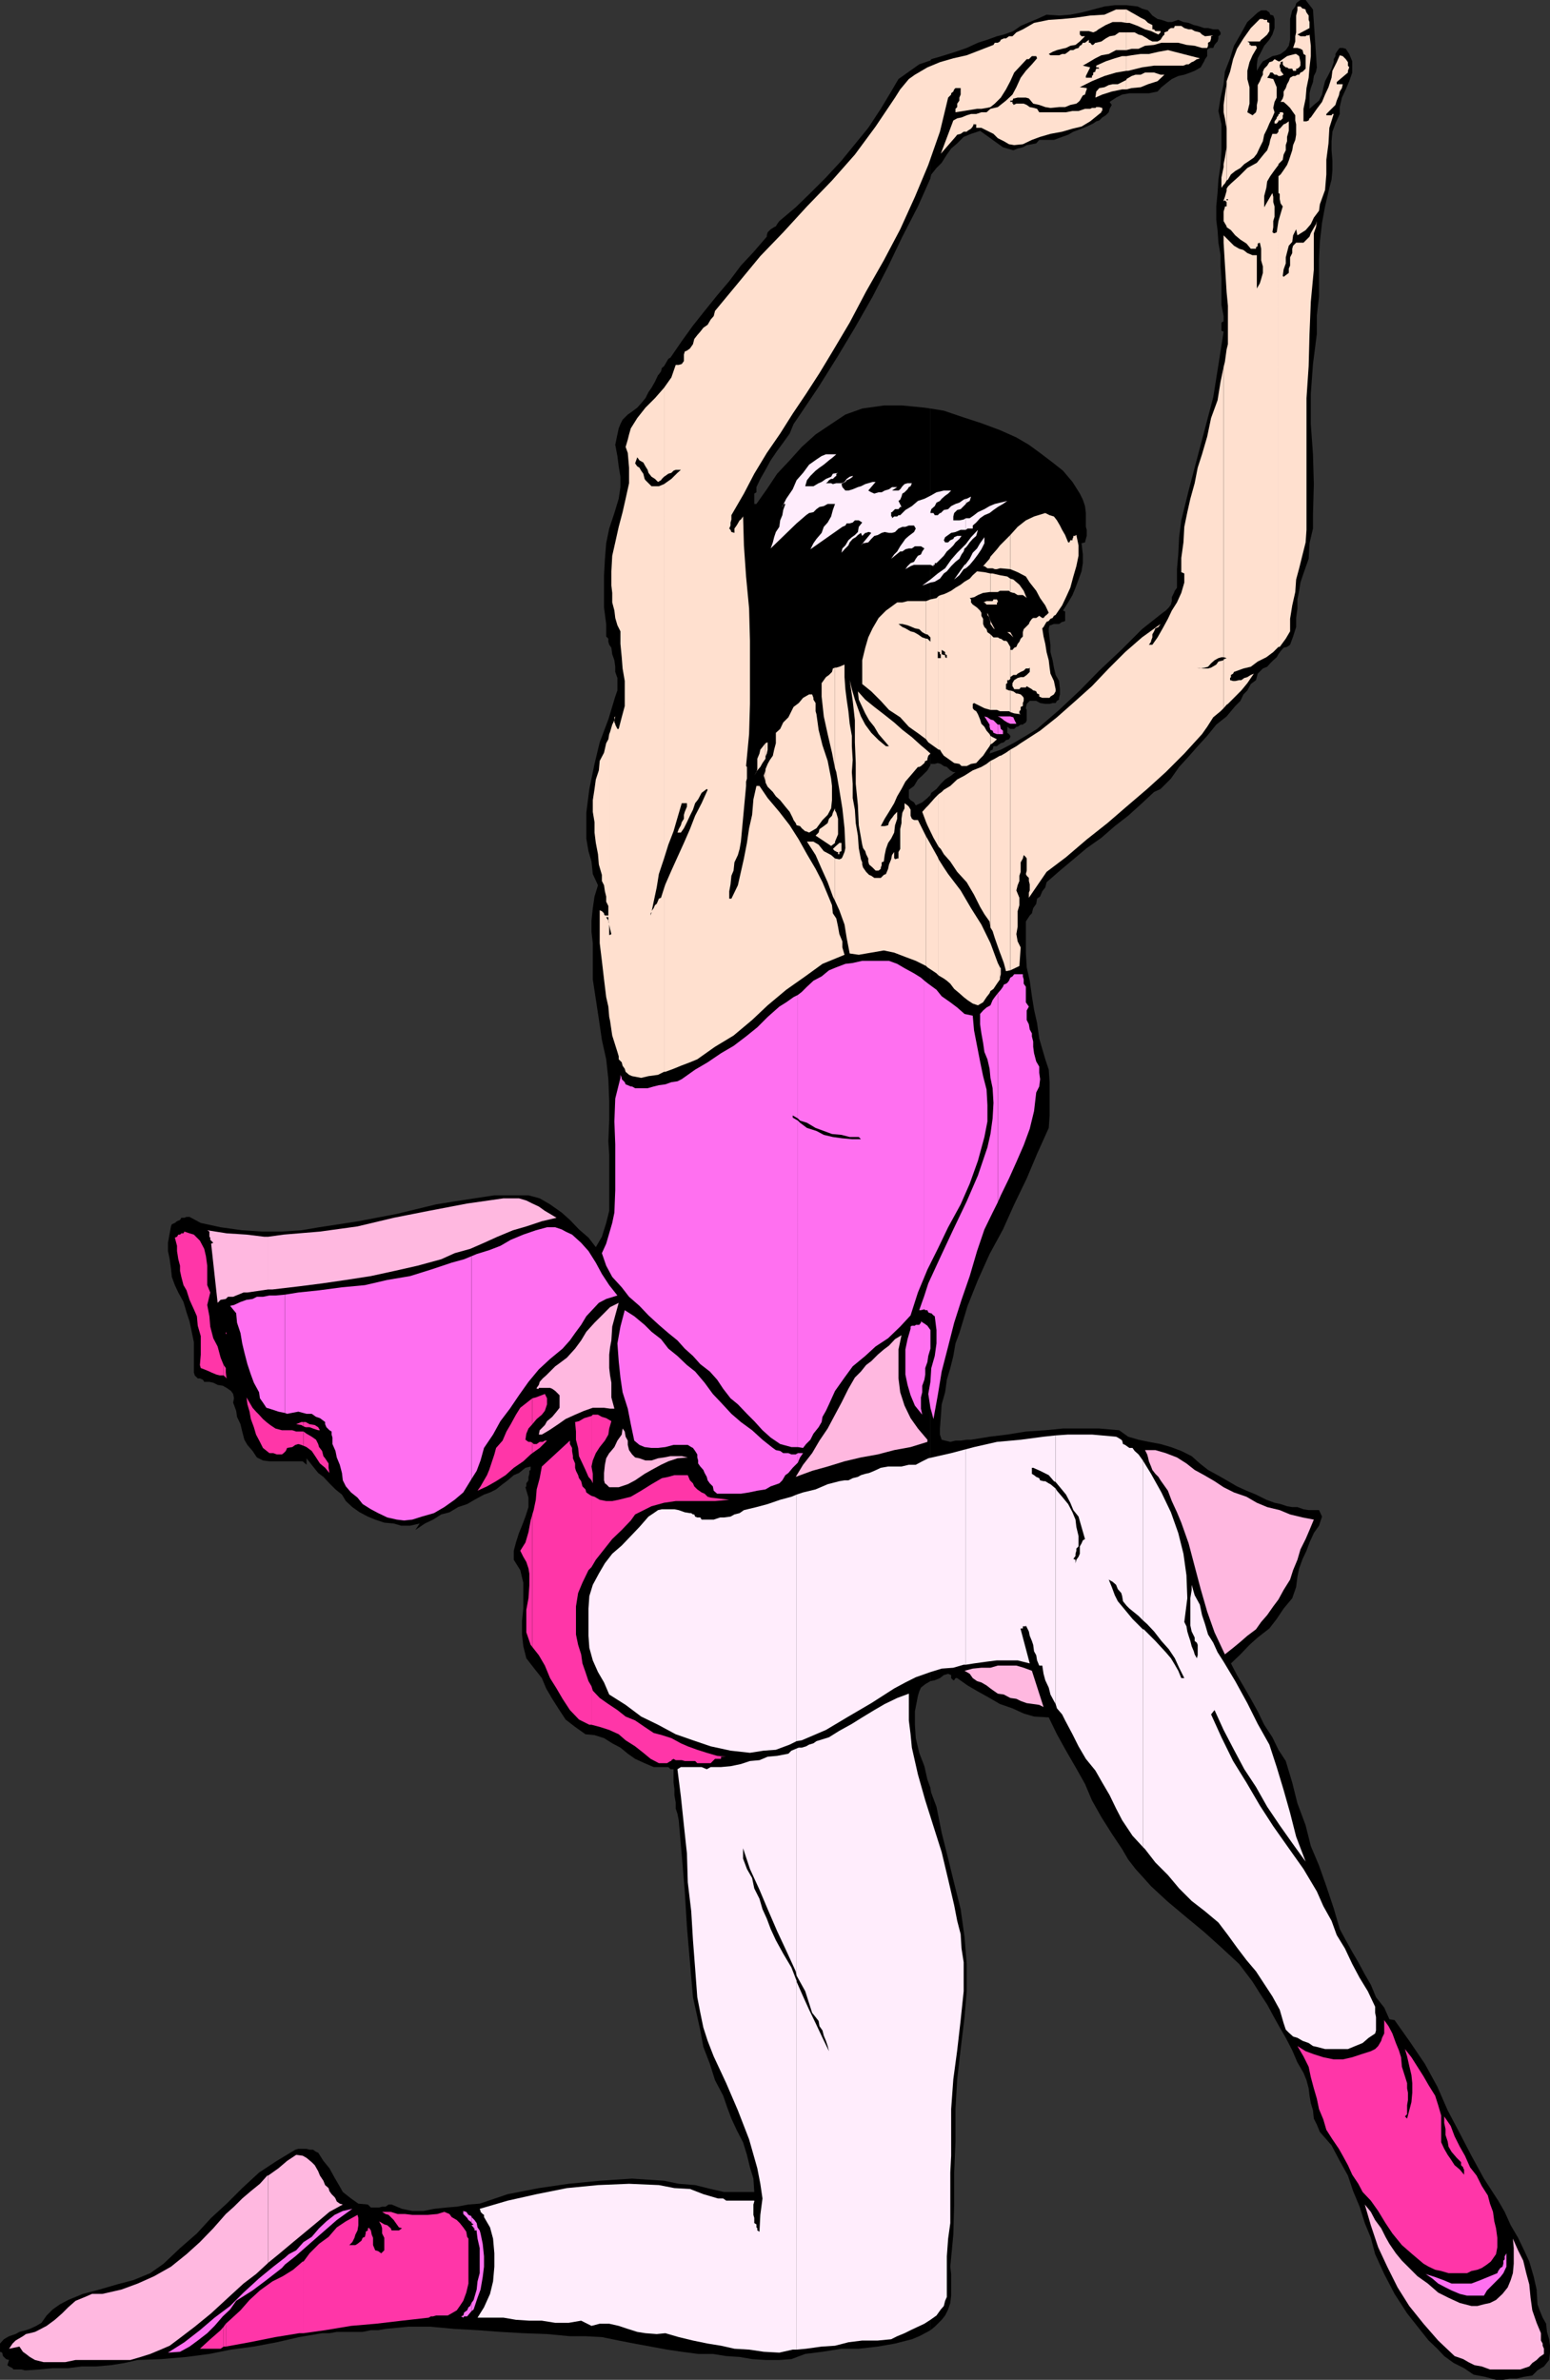<svg xmlns="http://www.w3.org/2000/svg" width="359" height="551.102"><rect width="100%" height="100%" fill="#333333" stroke="none"/><path d="m215.5 539.602 1-.801 1.602-1.602.8-1 .7-1.398.5-1.5.199-1.7v-5l-.2-1.703.7-7.398.199-7v-7.398l.3-7.204v-7.5l.4-6.898.8-7 .902-7.398.5-6V454.8l-.5-6.2-.902-6.5-1.5-6-1.398-5.703-1.5-6-1.2-6-1.203-3.199L215.5 414v125.602"/><path d="m215.5 414-.7-1.898-.698-3.102-1.2-3.102-.8-3.398-.2-3.102v-3.097l.7-3.602.3-1 .399-.898 1-.801 1.199-.7V184.103l-.7.699-1.198 1-1.5.699-.403-.7-.797-.5-.402-.5v-1.902l1.2-.898.902-1.5 1-.898 1.199-1.204.699-1.199V94.602l-1.398-.204-5.102-.5h-4.3l-5 .704L195.8 96l-3.3 2.2-3.598 2.402-3.203 2.898-2.797 3.102-2.902 3.097-2.398 3.602-2.403 3.398h-.5v-2.398l.5-.301v-1.2l.903-1.902 1.199-2.097 1.199-2.2 1.5-2.203 1.402-1.898 1.5-2.102.899-2.199L185.3 96l4.3-6.398 4.5-7.204 3.899-6.5 4.102-7.199 3.597-7L209 54.801l3.602-7 2.898-6.5V14l-2.598.898-2.402 1.704-2.398 1.699-1.7 2.898-2.402 4-2.898 4.403L198 33.398l-3.098 3.801-3.601 3.903-3.602 3.597L184.301 48l-3.801 3.2-.5.698-.3.5-.4.204-.8.5-.7.699-.198.699v.3l-3.102 3.598-2.898 3.102-2.7 3.602-2.8 3.296L163.199 72l-2.699 3.398L157.902 79l-2.601 3.8-.5.302-.301.5-.398.699-.301.5-.5.398-.2.801-.5.7-.199.198-.703 1.5-.797 1.403-.703 1-.699 1.398-1 1.2-.898 1-1.2.902-1 .699-1.203 1.2-.5 1-.398 1-.301 1.402-.5 2.398.5 2.602.3 2.398.4 2.398v2.403l-.4 2.699-1 3.3-1.198 3.598-.7 3.403-.3 3.8-.2 3.598v7.5l.5 3.801v2.898l.5.5v.704l.2.699.5.699.199 1.5.5 1.398.199 1.5v1.204L143 157v2.898l-.5 1.403-1.598 5.3-2 5.297-1.203 5-1.199 5.801-.7 5.5v6l.5 2.903.7 2.398.3 2.898 1.2 2.602-.8 2.602-.4 2.699-.3 2.898v2.602l.3 2.597v8.403l.7 4.597.7 4.602.702 4.8 1 4.5.5 4.598.2 5v4.602l-.2 4.8.2 3.098v13l-.7 2.801-1 3.2L138 288.8l-1.7-2.2-2.198-1.902L132 282.5l-1.898-1.7-2.7-1.902L125 277.5l-2.598-.7H114.5l-4.598.7-4.601.7-4.301.698-9.098 2.204L83 282.8l-4.5.699-4.598.7-4.101.698-4.5.301h-4.602l-4.597-.3-5-.7-4.602-1-2.598-1.398H43.2l-.5.199H42l-.3.5-.7.3-.5.4-.7.3-.198.5-.301 1.602-.399 2.199v1.898l.399 1.903.3 2.199.2 1.898.699 1.903.8 1.699 1.2 2.199.7 2.398.702 2.102.5 2.398.5 2.403v7l.2.699.699.7h.5l.699.3.3.5h1.2l.902.2 1 .5 1.2.198.898.5 1 .704.5.699.2 1-.2 1 .7 1.898.202 1.403.797 1.699.403 1.699.5 1.898.699 1.204L58.5 336l1 1.5 1.402.7 1.5.198h7.7l.898.801v-1.5l1.5 1.903 1.2 1.5 1.202.898 1.399 1.5 1.398 1.398 1.5 1.204.903 1.5 1.5 1.398 1.699 1.2 1.898 1 1.703.698 2.098.704 2.2.199 1.702.5H95l2.2-.5-1 1.5 2.202-1.5 1.899-.903 1.898-1.199 1.903-.5 2-1.199 2.097-.7 1.703-1 2.2-1.198 1.398-.5 1.402-.704 1.5-1.199 1.2-.898 1.398-1.2 1.2-.5 1.5-1.203 1.202-.296v.796l-.3.204v.699l-.2.699v.8l-.5.7v.7l-.203.198.703 2.403V349l-.703 2.2-.797 2.1-.703 1.7-.699 2.2-.5 1.902v2.097l1.5 2.403.7 2.898v6l-.298 2.898v3.102l.297 2.7.703 2.8 1.7 2.2 1.898 2.402 1 2.398 1.402 2.398 1.399 2.204 1.699 2.597 2.2 1.7 2.402 1.703 2.097.199 2.203.699 1.899 1.2 1.898 1 1.703 1.402 1.7 1.199 2.199 1 2.101.898h3.399l.5.5H156v3.102l.2 1.5v1.398l.3 1.7v1.402l.402 1.199.297 1.5.703 8.102.7 8.398.5 8.2.699 8.198.699 8.102 1.7 7.7.702 3.8 1.5 3.898 1.2 3.801 1.898 3.602 1 2.898.902 2.403 1.2 2.597 1.5 2.903L173 499l.7 2.898.8 2.602.2 3.102h-7l-3.098-.704L161 506l-3.8-.3-3.4-.7-7.398-.5-7.5.5-7.203.7-6.898 1-7.2 1.402-6.5 2.199-2.601.199-2.7.5-2.398.2-2.902.3-2.398.5H95.5l-2.398-.5-2.403-1H90l-.7.5h-.8l-.7.2h-1.898l-.703-.7-2.199-.2-1.7-1.198-1.898-1.5L78.5 506l-1-1.7-1.2-2.198-1.398-1.704L73.7 498.5l-.5-.2-.699-.5h-.8l-.7-.198h-1.898l-.7.199-4.3 2.597L60 503.102l-3.898 3.597-3.602 3.602-3.598 3.3-3.3 3.598-3.903 3.403-3.797 3.597-3.101 2.2L30.902 528l-3.8 1L23 530.2l-3.8 1-3.4 1.402-1.898 1L12.2 534.8l-1.398 1.398-1.2 1.7-1.199.703-1.5.699-.902.3-1.5.399-.898.5-1.5.5-1.2.7-.902 1v1.902l.5.199.2.8.202.2.5.5.7.199-.403 1.2.403.3.8.398.2.301H5l.7.2h.5l2.902-.2 3.097-.3h3.602l3.101-.399h3.399l3.398-.3 3.102-.5 3.101-.7 5.5-.2 5.797-.5 5.301-.698 5-1 5.3-.704 5.302-1L69.3 541.2l5.3-.898h1.7L78 540h6l1.902-.398h1.7l1.699-.301 5.199-.5h5.3l5.302.5 5.5.3 5.3.399 5.297.3 5.5.2 5.301.5h3.602l3.8.2 3.899.8 3.601.7 3.797.698 3.801.704 3.402.5 3.797.5h3.403l3.097.5 3.102.199 2.898.5 3.102.199h3.199l2.8-.2 3.2-1.198 4-.5 4.402-.704h4l4.399-.5 4-.699 3.898-1 1.703-.699 1.899-1 .699-.398V414"/><path d="m215.5 389.3 1-.198 1.2-.5.902-.704 1-.296.699.296v.704l.5.5H221l.3-.5h.4l2.402 1.699 2.398 1.398 2.7 1.5 2.402 1.403 2.898 1 2.602 1.199 2.398.699 3.402.2 1.899 3.902 2.101 3.796 2.2 3.801 2.199 3.903 1.601 3.796 2.2 3.903 2.398 3.8 2.402 3.598 1.399 2.403L263 432.8l1.902 2.097 1.7 1.903 3.898 3.597 4.3 3.602 4.102 3.398 4 3.602 4.098 3.8 3.102 4.098 1.699 2.704 1.699 2.597 1.402 2.602 1.5 2.699 1.399 2.398 1.5 2.903 1.199 2.8 1.402 2.399.7 1.7.5 1.902.199 1.699.3 1.699.5 1.7.2 1.902L305 492l.7 1.7 2.702 3.1 1.899 3.598 1.898 3.403 1.203 3.597 1.5 3.602 1.2 3.8 1.398 3.4 1 3.8 2.102 4.602 2.398 4.597 2.902 4.5 3.399 4.301 1.601 2 2 1.898 1.598 1.704 2.2 1.597 2.402 1.2 2.199 1.5 2.601.5 2.598.703h1.7l1.5-.301h1.6l1.7-.403 1.902-.296 1.2-1.204 1.5-.898 1.199-1.5.199-1.7v-1.6l-.2-1.5-.5-1.7-.198-1.898-.801-1.403-.7-1.699-.5-1.398-.199-3.403-.703-3.097-1-3.403-1.199-2.597-1.398-2.903-1.7-2.898-1.402-3.102-1.5-2.597-3.3-5.102-2.9-5.3-2.698-5.2-2.801-5.3-2.399-5.5-2.902-5.302-3.598-5.296L323 467.8l-1.2-.2-1.198-2.703-1.903-2.398-1.199-2.898-1.398-2.403-1.5-2.8-1.403-2.399-1.5-2.7-1.398-2.6-1.399-4.802-1.703-5.097-1.699-4.8-1.898-4.5-1.2-4.8-1.902-5.098-1.2-4.801-1.5-5-1.698-2.602-1.403-2.898-1.898-2.903-1.5-3.097-1.602-2.903-1.5-2.597-1.699-2.903-1.398-2.699 2.199-2.097 2.101-2.204 1.899-1.699 2.699-2.097 1.7-2.204 1.6-2.398 2-2.398.9-2.602.3-2.398.402-1.903.797-2.199.903-1.898.699-1.903 1-2.199 1.199-1.7.7-2.1-.7-1.5h-2.398l-1.2-.2-1.402-.5h-1.2l-1.198-.2-1.5-.5-1.403-.3-1.898-.7-2.399-1.198-2.203-.903-2.199-1-2.398-1.398-2.102-1.2-2.2-1.203-1.898-1.5L276 337.2l-2.398-1.2-2.403-.898-2.398-.704-2.7-.5-2.402-.5-2.398-.699-2.102-1.5-4.597-.398h-8.403l-4.097.398-4.5.301-4.301.7-4.102.5-4.297.698h-1l-1.402.204h-1.2l-1.198.296-1.2-.296-.8-.204-.403-1.199v-1.398l.203-2.7.2-2.902.8-2.8.399-2.899.8-2.7.7-2.8.5-2.898.898-2.403 1.903-6.3 2.398-6 2.7-6 3.1-5.7 2.602-5.8 2.899-6 2.398-5.7 2.703-6 .2-2.898v-7.7l-.2-2.902-.8-2.398-.7-2.403-.703-2.398-.5-3.602-.699-3.097-.5-3.102-.5-3.597-.7-3.102-.198-3.398v-7.204L238.5 212l.5-.5.3-1.2.7-1 .2-1.198.702-.5.5-1.204.7-.898.3-1.2 3.098-2.698 3.102-2.602 3.097-2.602 3.403-2.398 3.097-2.7 3.102-2.402L264.5 186l2.8-2.602 1.5-.699 2.4-2.398 1.902-2.7 2.199-2.402 2.101-2.398 2.2-2.403 2.097-2.597 2.403-1.903 2-2.398 1.199-1.2.699-1.5.902-.902.797-1.5 1.203-.898.399-1.5 1.199-1.2 1-.402.7-.796.702-.704.797-.699.403-.699.5-.7.699-.8.8-.2.7-.5.699-1.902.7-2.199v-2.097l.3-2.204v-2.097l.402-2 .297-1.903.703-2.097 1.2-3.403.199-3.597.8-3.403v-3.097l.2-7.2-.2-6.902-.5-7v-7l.5-6.898.899-7V73l.5-4.3V60l.2-4 .5-4.398.702-3.801 1-4.301.5-1.898.2-2.204V37.2l-.2-2.398V32.7l.2-2.199.699-1.898 1-2.204v-1.597l.5-2.2.898-1.902.801-1.898.7-2V14.2l-.5-1.2-.2-.5-.8-1.2-.7-.198h-.7l-.198.199-.5.699-.301.5v.5l-.399.7v.698l-.5 1.5-.703 1.403-.797 1.5-.402 1.597-.3 1.5-.7 1.403-1.2 1-1 .898v-3.597l.302-1.204.5-1.398.199-1.398.5-1 .199-1-.898-13.403-1.7-2.199H301.2l-.699.5-.3.3-.2.7-.7.898-.5 2V9.2l-.3 1.403-.7 1-1.198.898-.903.3-1 .2-1.199.7-1 .5-.7 1-.698 1.198v-1.5l.199-1.398.8-1.5.7-1.398L294 9.199 294.7 8l.5-1.5V4.398l-.298-.796-.703-.204-.199-.5-.7-.5h-1.198l-.801.5-2.399 2.204L287.301 8l-1.5 2.602-.899 2.898-1.203 3.102-.297 2.898-.703 3.102-.5 3.097.703 3.102v6l-.203 3.398-.5 3.403-.199 3.097-.3 3.102v3.097l.3 2.403.2 2.898.5 2.903v2.597l.202 2.903v6l.5 2.597v1.2l-.5.3v1.903l.5.199L282.2 84.5 281 92l-1.898 7.2-1.903 7.198-1.898 7.204-1.7 6.898-.5 3.898-.199 4-.3 3.403v4.3l-.5.7-.2.5-.5 1v.898l-.203.801-.5.7-.699.698-.7.5-4.8 3.801-4.8 4.801-5.098 4.8-4.5 4.598-4.801 4.5-5.102 4.403-2.597 1.597-2.903 1.704-2.898 1.5-2.602.898.203-.7.5-.198.2-.801h.8l.2-.2.699-.5.699-.203.5-.5.7-.199.3-.5v-.3l-.3-.399-.4-.3v-1.4l.7.5h.902l.5-.5h.297l.703-.5h.5l.2-.198.5-.301.199-.5v-2.403l-.2-.398.2-1 .699-.7h1.5l.902.5 1.2.2h1l.699-.2h.699l.3-.5.5-.3v-.398l.2-.801v-1.2l-.2-1.902-.8-1.398-.398-1.7-.301-1.703-.5-1.898v-1.7l-.2-1.402-.199-1.699v-.699l.2-.7h.199l.8-.3h1.2l.699-.5h.2l.5-.2v-2.198l-.5-.204 1.202-1.898 1-1.7.7-1.698.699-1.903.699-1.898.3-1.903v-2l-.3-2.597.8-.2.2-.8.2-.7V122.7l-.2-.699v-3.2l-.2-1.6-.5-1.5-.698-1.4-1.7-2.698L246.2 109l-2.398-1.898-2.899-2.204-2.601-1.898-2.899-1.7-3.8-1.698L227.3 98l-4.602-1.5-4.097-1.398-3.102-.5v82.597-.3h1l.7-.2.702.2.7.5.699.203.8.796.7.403h.5l-1 .8-1.399.899-1 1-1 1.2-1.203.902-.199.5V389.3m.001-348 .2-.902 1.202-1.5 1.2-1.199 1.199-1.898 1-1.403 1.398-1.199 1.5-1.5 1.703-.699 2.098-.7 5.3 3.802 1 .296 1.4.403 1-.403 1.202-.296.899-.5 1.199-.204 1-.199.7-.8h3.402l1.898-.7 1.402-.5 1.2-.699 1.898-.7 1.2-.5 1.5-.698.702-.5.7-.204.699-.699.8-.5.7-.699.199-.8.5-.9-.5-.698 1.5-1 1.402-.704 1.7-.296h4.5l2-.403.898-1L270.5 19l.902-.7 1.5-.698 1.399-.301 1.398-.5 1-.403 1.403-.796.8-1.403.2-.5.5-.699v-1.398l.199-.301.5-.2H281l.3-.703.4-.5.3-.296.2-.704v-.5l.5-.398v-.5l-.5-.7H281l-1.2-.3h-.898l-1.5-.5-.902-.2-1.2-.5-1.198-.198-1.2-.5-1.5.5h-.902l-1.5-.5-.898-.204-1.2-.796-1-1.204L264.5 2l-1-.5-2.598-.3H258.2l-2.398.3-2.602.7-2.699.698-2.598.5-2.601.204-2.899-.204-2.203 1-1.699.704-2.098.898-1.703 1.2-2.199.8-1.598.398-2.203.801-2.199.7-2.598 1.203-2.601.898-3.2 1-2.402.7-.199.3v27.3"/><path fill="#ffe0cf" d="m177.3 181.2.5 1 1.2 1.198.7 1 1 .903 1.202 1.5 1 1.199.7 1.398.199.5.5.704.199.5.8.199.4.5.8.699h.2l.702.3 1.7-1 1.398-1.902 1.2-1.199.8-1.5.2-1.898V182l-.2-1.7-.8-4.1-1.2-3.598-.898-3.602-.5-3.602-.2-.699v-1.898l-.5-.801v-.398l-.3-.801h-.7l-1.402.8-1 1.2-1.2.898-.5 1-.698 1.403-1.2 1.199-.703 1.5-1 .898v2.403l-.398 1.5L179 175l-.7 1-.5.898-.5 1.204v3.097"/><path fill="#ffe0cf" d="M177.3 178.102v.296l-.398 1.204.399 1.398v.2-3.098m-.001-2.902.302-.7.199-.898v-1.704l-.5.204v3.097"/><path fill="#ffe0cf" d="m177.3 172.102-.398.5-.8 1-.2.898-.5 1.2v2.402l-.203.699-.5.8.703-1.203.7-.796.5-.903.699-1v-3.597m16.101 36.5 1 2.199 1.2 3.3.5 3.098.699 3.602 2.101.3 5.797-1 2.403.5 2.597 1 2.403.899 2.398 1.2v-30l-1.898-3.802h-.903l-.5-.296-.297-.704V187.5l-.402-.7-.3-.3-.7-.5v1.2l-.5 1-.2 1.402v1l-.3 1.398v4.602l-.398.699v1.5h-.301l-.5.199v-.2h-.2v-1.5l-.5.7-.199 1-.5 1.2-.203 1-.5 1.198-.5.204-.699.699h-1.5l-.7-.5-.5-.2-.698-.703-.2-.296-.5-.704-.203-.699v-.5l-.297-.699-.5-2.602-.203-2.898-.5-2.898L198 187.5l-.5-2.7v-3.3l-.2-2.7.2-2.8-.2-3.2v-2.402l-.5-2.796-.3-2.903-.398-2.699-.301-2.398-.2-2.801v-2.903l-1.199.5-.703.204h-.297v23.296l.297.903.703 4.097.7 4.301.5 4.602.199 4.597-.2.903-.5 1.199-.199.3-.5.2-1-.2v9.802"/><path fill="#ffe0cf" d="m193.402 198.8-.902-.8-1.7-.898-1.198-1.5-1.2-.704h-1.5l2 3.102 1.399 3.2 1.398 3.1 1.203 3.302.5 1V198.8m0-1.698h.297v.199h.403v.5h.3v-.5l.5-.2V195.2h-.5l-1 .903v1m0-1.001-.5.5.5.5zm0-1.204.297-.699.403-1v-3.597l-.403-1.403-.297-.5v7.2m0-7.199v-.5l-.5 1-.203.698-.699.704-.3 1-.9.699-1 .699-.198.8-.7.7 3.598 2.398.902-.699v-7.5m0-33.097-.5.199-.203.8-.699.7-.7.5-1 1.398v3.102l.5 4.597.9 4.102 1 4.3.702 3.598v-23.296M214.5 223.7l.3.3 2.102 1.398.5.5V199l-.203-.5-2.398-4.3-.301-.5v30m0-33.302.3.704 1.4 2.898 1.202 2.102v-12.204l-.902.903-1.5 1.699-.5.5v3.398m0-3.398-.898 1 .898 2.398zm0-10.8.3-.2v-.3l.2-.7.5-.5-1-.898v2.597m0-2.597-1.2-1-2.1-1.903L209 169l-1.898-1.7-2.403-1.902-2.199-1.699-2.098-1.699-1.703-1.898.203 1.898.797 1.7.703 1.5.899 1.6 1.199 1.5 1 1.7 1.2 1.398 1.202 1.403h-.703l-1.699-1.403-1.7-1.699-1.398-1.898-1-1.903L198.7 164l-.699-2-.7-2.398-.5-2.102.7 4.8.5 4.5v5.098l.2 4.801v4.801l.5 5 .202 4.602.797 4.5.203.796.5.704.2.699.5 1v.699l.199.7.8.698.7.704h.699l.5-.403v-.3l.2-.5v-.7l.5-.199.202-1.5.297-1.398.5-1.403.703-1 .7-1.398.199-1.7.5-1.5V188l-.7.7-.5.698-.199.204-.5.796-.203.704-.797.199H204l.902-1.7 1-1.601 1.2-2 .699-1.602 1-1.699.898-1.699 1.203-1.398 1.7-2h.3l.399-.204.8-.699.2-.5h.199v-2.597m0-2.402.5.698 2.402 1.704v-21.204h-.203v-1.597l.203.199v-13l-.5.5-1.402.3-1 .4v7.698h.3l.7.704v1l-.7-.704h-.3V171.2"/><path fill="#ffe0cf" d="m214.5 147.898-.898-.296-1-.704-.903-.5-.797-.199-1.203-.699-.699-.3-.898-.7H209l1.2.3 1 .4.702.3 1 .2.7.698.898.5V139.2h-4.3l-1.2.301h-1.2l-2.6 1.898-1.7 1.704-1.398 2.398-1 2.102-.7 2.398-.703 2.898v5.5l2.102 1.704L204 162.3l1.902 2.097 2.598 1.704 2 2.199 2.402 1.699 1.598 1.2v-23.302m2.902 78.001 1.2.704v-25.704l-1.2-1.898v26.898m0-29.796.5.5.7 1.199v-14.903l-.5.5-.7.5v12.204m0-22.5h.297l.403.699.5.699v-23.3l-.5-.2v-1l.5.3v-13.198l-.7.199-.5.199v13h.297v.5h.203v.898h-.5v21.204m1.2 53 .699.5.8.699L221 229l1.2 1 1 .898.902.704 1.199.796 1.199.403 1.2-.7.8-1.203.7-.898.202-.5v-11.102l-2.101-4.296-2.399-3.801-2.402-4.102-2.898-3.8-1-1.5v25.703m0-28.802 1.5 1.7 1.597 2.398 2.203 2.403 1.7 2.898L227 210l1 1.7 1.2 1.698.202 1.403v-38.602l-.902.7-1.2.703-2 .796-1.898 1.204-1.703.898-1.597 1.5-1.5.898v14.903m0-22.801 1 .7 1.398 1 1.2.198.5.5h1.202l1-.5 1.2-.199.898-1 .7-.699.8-1.2.7-1 .202-.402v-2L229.2 170l-.699-.8-.5-.9-.7-.698-.3-1-.5-1.204-.398-.699-.5-.3-.301-.399v-1l.3-.2L228 164l1.402.398v-17.5l-.703-.5-.199-.699-.5-.5-.3-.699v-1.2l-.4-.698v-.704l-.3-.5-.7-.699-.698-.5-.301-.199-.399-.5v-.7l-.3-.3 1-.2.898-.5 1.2-.5 1.5-.198h.202V132.8l-1.402-.3-1.7-.2-1 .9-.698.8-1.2.7-.902.698-1.2.704-1 .699-1 .5-.698.3v13.2l.3.199v.5l.399.2v.698l-.399-.199v-.5h-.3V175m10.8 54.5.7-.5.8-1.2.7-1V224l-.5-1-1.7-4.602V229.5"/><path fill="#ffe0cf" d="m229.402 214.8.5.802.5 1.597.7 2 .5 1.403V175l-1.2.7-1 .5v38.6m0-42.402.5-.296 1-.903-1-.5-.5-.3v2m0-8.001h1.5l.7.301v-16.8l-.5-.297h-1l-.7-.704v17.5m0-19.898.5.7.2.3.3.2-1-1.9v.7m0-.7-.703-1.902v.5l.5.704v.199l.203.699v.5-.7m0-3.8h1.5v-.5h.2v-.3l-.2-.4h-.8l-.2.4h-.5v.8m0-.8h-.902l-.8.3h-.4.7l.5.5h.902v-.8m0-2.098h1.7l.5-.301v-3.602l-1.7-.398h-.5v4.3m0-5.499h.5l.5.199h.5l.7-.2v-5.3l-.7.898-1.5 1.7v2.703m0-2.704-.203.5-1.5 1.704H228l.7.5h.702v-2.704m2.2 97.5.199-.796v-1.403l-.2-.199v2.398m.001-5.796.199.5.699 1.898.5 1.898 1-.199v-51.097l-1 .699-1.2.699h-.198v45.602m0-55.902h2.097l.301.198v-5h-.3l-.7-.296v-1.204l.3-.199v-.699h.4l.3-.3v-7.4l-.3-.5-.4-.698-.3-.204h-.5l-.7-.5h-.198V164.7m0-27.9h2.097l.301.302V134l-.7-.5-1.698-.3v3.6m0-5.198h.199l2.199.199v-7.903l-1.7 1.704-.698.699v5.3"/><path fill="#ffe0cf" d="m234 224.7 2.102-1 .3-4.302L235.7 218l-.297-1.7.297-1.698V211l.403-1.398v-1.704l-.7-1.699.297-1.199.403-1v-1.2l.3-.902V199.7l.5-.898.2-.801.5.5.199.3v2.802l-.2.796.2.403.5.5V204l.199.8v1.4l-.2.5v1.198l4.102-6 4.5-3.398 4.797-4.102 4.801-3.796 4.402-3.801 4.797-4.102 4.301-3.898 4.3-4.301 4.102-4.5 1.2-1.7 1.398-2.198 1.7-1.403.702-.699v-11.3.198l-1.203.301-.5.7-1.199.703-.7.199h-1.898l-.703-.2.903.2 1-.2.699-.203.699-.796.8-.704.9-.5.702-.199h.5V85l-.703 3.398-.7 4.302-1.5 4.102-.898 4.3-1.2 4.098-1 3.102-.703 3.597-1 3.602-.699 3.102-.7 3.398-.198 3.602-.5 3.597v3.301l.699.3v2.098l-.7 2.403-1 2.199-1.199 1.898-.902 1.903-1.2 2.199-1.198 2.102-1.2 1.699h-.8l.5-.7v-.203l.3-.796v-.704l.399-.699.3-.699.7-.3.5-.7-4.301 3.102-3.898 3.398-3.801 3.8-3.899 4.098-3.8 3.403-4.301 3.8-3.899 3.098-4.5 2.903-1 .699-1.402.8V224.7m0-59.802.902.301 1.5.2-.3-.2v-.5l.3-.3v-.7l.5-.199v-.7l.2-.5v-.698l-.2-.301-.5-.5-.703-.2h-.297l-.703-.5-.699-.203v5"/><path fill="#ffe0cf" d="M234 157.2v-.4l.7-.5h.702l.297-.3.703-.398.7-.301.5-.5h.699l.199-.2v1l-.7.7-.698.5h-.7l-.703.199-.797.5-.402.7v.698l.2.301.202.403h1.2l.3-.403h1.2l.199-.3.5.3.699.403.3.296h.2l.5.204.2.5.5.199v.5l.702.3h1.7l.199-.3.8-.5.399-.7v-.5l-.398-1.902L243.3 156l-.2-1.398-.199-1.704-.5-1.898-.3-1.898-.403-1.704-.297-1.898.297-.3.403-.7.3-.5.5-.2.399-.5.5-.198.3-.5.399-.204 1.5-2.199.902-1.898 1-2.2.7-2.601.699-2.398.5-2.403v-2.398l-.5-2.403h-.2v.204h-.5v.296l-.199.403v.3h-.5l-.203.5h-.297l-.5-1.203-.203-.5L246 122.7l-.5-1-.7-1.199-.698-.898-1-.301-1-.5-2.602.8-1.898.899-1.903 1.5-1.699 1.898v7.903l1.7.699 1.902 1 .898 1.398 1.5 1.903.902 1.699 1.2 1.7.8 1.698-.5.5-.3.204-.403.5h-.297l-.703-.5-.699.5h-.7l-.3.199-.5.699-.2.5-1.198 1.2-.2.698v1l-.5.5-.3.704-.403.5-.297.699-.5.199-.402.5h-.5v-.7 7.4"/><path fill="#ffe0cf" d="m234 146.898.7.704-.7-1.204Zm0-.5h-.7l.7.5zm0-9.296.7.199h.202l.797.5h1.203l.7.5.199.199-.7-1.7-1-1.402-1.402-1.199L234 134v3.102M283.402 164l.7-.8V80.897l-.403 2.903-.297 1.199v67.2l.7.198-.7.301V164m0-107.8.7 11.5V55.2l-.7-.7v1.7m0-5 .7 1.198v.204-5.5.699h-.403V48l-.297 1v2.2m0-4.598.297-.204.403.403v.3V43.7v.5l-.403 1.403-.297.796v.204m0-3.803.297-.3.403-.7v-23 .7l-.403 2.602-.297 2.199V26l.297 1.398.403 2.403v4.3l-.403 2.399-.297 1.5v4.8m0-4.8v.7l-.5 2.402V43.5l.5-.7V38m.7 125.2.3-.2 1.399-1.398 1.699-1.704 1.402-1.699 1.5-2.199-.703.3-.797.5-.703.2-.699.5h-.5l-.898.2h-.5l-.7-.2v-.5l.2-.2v-.5l.5-.3.199-.398L288 154.8l1.7-.403 1.6-1.199 2-1 1.602-1.199 1.2-1.2V51.2l-.403 2.6-.5.2h-.297v-.2h-.203l.203-1.198v-1.403l.297-1v-2.398l-.297-1v-1.2l-.203-.902L292.801 48v-2.602l.5-1.898.199-1.5.7-1.2 1-1.402.902-1.199V30v.5l-.403.5h-1l-.5 1.398-.199 1-.5 1.403-.7.8-1.698 2.098-2.2 1.2L287 40.8l-1.898 1.699-.7.7-.3.5v2.402h.3v.296h-.3v.704h.3-.3v5.5l1 .699 1 1.199 1.199 1 1.398.898 1 1.204h1.203v-.403h.2l.199-.3v-.5l.5-.2.3 1.403V60.3l.399 1.398v1.5l-.398 1.403-.301 1-.7 1.199v-7.7h-1l-1.199-.5-.902-.703-1-.296-1.2-.704-1.698-1.699v12.5l.3 3.102v8.898l-.3 1.2v82.3"/><path fill="#ffe0cf" d="m284.102 41.8.3-.198.7-1.204 1-.796 1.199-.704.898-.898 1.203-.8 1-.7.7-.898.699-1.5.699-1.403.3-1.5.7-1.398.5-1.2.7-1.402.5-1.199-.298-1 .297-1.398.5-1v-2.403L295.2 19l-.297-.7-1.402-.3.5-.7.2-.5h.5l.5.5h.5l.402.302v-3.403l-.903-.5-.5.5-.699.2-.5.8-.7.7-.3.703v.699l-.398.699-.301.8-.5.9v3.6l-.2 1v.9l-.199.8-.8.7-1.2-.7.5-2v-3.8l-.5-1.9v-1.902l.5-2 .7-1.597 1-1.7-.2-.5H289.7v-.203h-.297v-.5l-.5-.296h2.899l.3-.403.399-.3.8-.7.2-.199.5-.8V5.3l-.5-.198v-.5h-.7l-.3-.204h-.7L289.7 6.5 288 8.898l-1.5 2.403-.898 2.398-.7 2.903-.8 2.199v23m12 107.999h.3l1.399-1.902 1-1.699v-2.898l.5-3.102.699-3.097.2-2.903.702-2.597.797-3.204.703-2.796.2-2.903V92.2l.5-7.398.199-7.5.3-7.403.7-7.5V54l.5-1.398.199-1.403-.2.7-.698 1.203-.5.898-.301.8-1.399 1.4H300.2l-.699.698-.2.704v1l-.5 1V61.5l-.3.7v1l-1.2.902-.198-.204.199-1.5.5-1.398v-1.398l.3-1.204.399-1.5.8-.898.2-1.5.7-1.398.3 1.398 1.902-1.2 1.2-1.402.699-1.5 1.199-1.597.2-1.5 1.2-3.301.297-3.602V37l.5-3.8.203-3.598 1-3.204h-.3l-.2.301H307.2v-.3l.703-.7 1.399-1.398.3-1 .5-1.2.2-.902.5-.8.199-.899h-1.398V19l2.597-2.2v-.402l.301-.796-.3-.403v-.8l-.5-.7L311 13l-.7-.2-.698 1.598-1 2-.2 1.602-.703 2.2-.797 1.698-.703 1.704L305 25.199l-1.398 2-.301.2-.2.5-.5.203h-.699v-2.903l.5-2.398.2-2.403.5-2.398.199-2.398.3-2.602v-2.398l-.3-2.602-.2.2h-.5l-.199.198H301.2l-.297-.199L300.5 8l2.8-1.5V5.102l-.198-.5v-1l-.5-.704-.2-.5V2.2l-.5-.199h-.203l-.5-.5h-.699v.898l-.3 1.204V7.5l-.2.898v1.204l-.5 1.5h1l.7.199.5.3.202.899.5.3v3.098l-.703.704-.5.199-.297.5h-.402l-.5.3h-.5l-.7.399-.3.8-.398.7-.301.898-.5.801v.903l-.2.699-.5.8h.7l.8.7.7.699.699 1 .5.7v1.198l.2.903v2.398l-.2 1.2-.5 1.203-.2 1.199-.5 1.5-.3.898-.398 1-.801 1.2-.7 1-.5.402v3.898l.301.2v1.203l.2 1 .5.699-1 3.398v98.602"/><path fill="#ffe0cf" d="m296.102 38 1-1 .199-1.2.5-1v-1.198l.3-.903v-1l.399-1.398v-2.2l-.7.5-.5.2-.698.8-.2.2-.3.199v8m0-10.102h.5l.5-.5V26.7l.199-.3-.2-.399h-.699v.398h-.3v1.5m0-1.501v.301l-.403.5v.2l-.5.703v.5h.5l.403-.5v-1.704m0-8.796h.5l.699-.301-.7-.903v-.5l-.199-.296v-.704h.2v-.5l.5-.199v.7l.199.3.5.403h.3l.399.296h.8l.2.5h.7v-.5h.3l.402-.296.297-.403v-.8L300.902 13l-.703-.5H300l-1.2.3-.698.2-1 .7-.7.5h-.3v3.402m-155.2 215.5.2 2.398.199.898V216.5h-.2v-2.398l.2 1V169.5l-.2.5-.199 1.2v42l.2.698-.2-.5v-.199 19.903m0-19.902-.5-.802h.5V212h-.8l-.2-.3v-.2l-.5-.5-.5-.2v7.598l.5 4.102.5 4.3.5 4.098.5 2.204v-19.903m0-41.999-.5.902-.5 2.199-1 1.898-.203 2.2L138 180.5l-.3 2.2-.4 2.6v2.7l.4 2.398v2.403l.3 2.398.5 2.602.2 2.398.702 2.403V204l.5 1 .2 1.398.3 1.204v1.199l.5 1v-38.602"/><path fill="#ffe0cf" d="m141.3 236.398.5 3.403 1.2 3.8.3 1v.7l.7.699.2.8.5.7.202.7.797.698.703.301 2.098.403 1.7-.403 2.202-.3 1.399-.7v-42.5l-.7 2.2-.5.203-.199.5-.3.699-.403.3-.297.7-.5.699v.2l-.203.8v-.5l.203-.3.5-2.4.7-3.3.5-3.102 1.199-3.597v-86.7l-1.2.5h-1.699L149.5 111.2l-.2-.3-.3-1.2-.5-.699-.398-.7-.5-.3-.5-.7.5-1.402.5.704.898.5.5.898.5.8.2.7.702.898.797.5.703.704.7-.403.199-.3.5-.5V89.8l-2.102 2.398-2.199 2.2-1.898 2.402-1.5 2.398-.403 1.403-.297 1.199-.5 1.699.5 1.398.297 3.403v3.597l-.797 3.602-.703 3.102-.898 3.398-.801 3.602-.7 3.097-.198 3.602v3.3l.199 1.7v2.199l.5 1.898.199 1.704.5 1.699.7 1.398v2.903l.3 3.097.2 2.602.5 2.898v5.801l-.7 2.602-.7 2.699h-.3l-.5-1v-.2l-.2-.3v-.5l-.5 1-.5 1.699v45.602l.302 1.199-.301.199v19.898"/><path fill="#ffe0cf" d="M153.8 248.2h.302l1.898-.7 1.7-.7 2.1-.8 1.7-.7 4.102-2.902 4.3-2.597 4.297-3.602 3.602-3.398 4.3-3.602 4.399-3.097 4-2.903 5.102-2.097-.5-1.704V218l-.7-1.7-.3-1.698-.403-1.903-.797-1.199-.203-1.898-.699-1.704-1.5-3.597-1.598-3.102-2-3.398-1.902-3.403-2.098-3.296L180.5 188l-2.7-3.2-1.898-2.8h-.703l-.699 3.102-.3 3.597-.7 3.102-.5 3.398-.7 3.602-.698 3.097-.7 3.102-1.5 3.102h-.5v-1.704l.297-1.597.203-2 .5-1.2.2-1.902.8-1.699.399-1.398.3-1.704 1.2-12.898v-1l.199-.7v-2.698l-.2-.204.7-7.398.2-7v-14.602l-.2-7.5-.7-7.398-.5-7.2-.198-7v.302l-.5.699-.301.199-.399.7-.3.5-.5.698v1l-.7-.199-.203-.5-.297-.3.297-.7V121l.203-.7v-1l2.899-5 2.398-4.6 2.903-4.802 3.097-4.5 2.903-4.597 3.097-4.602 3.102-4.8 2.898-4.797 4.102-6.903 3.8-7.199 4.098-7.2 3.801-7.198 3.402-7.5L215 38.199l2.7-7.699 1.902-7.898.5-.5.199-.204v-.296l.5-.403.199-.5.3-.3h1.2v1.5l-.3.703v.699l-.5.699v.8l-.4.4v.8l5-.8h1l1.2-.2.902-.2 1-.8 1.399-1.398L233 20.699l1-1.898.902-2 1.5-1.602 1.399-1.5h.5L239 13h1l.2.5-1.2 1.398-1.398 1.5-1.2 1.602-1 2.2-.902 1.698-1.5 1.403-1.898 1.5-1.7.398-.902.801h-1.2l-1.198.398h-1.2l-1 .301-1.203.5-1 .2-.898.5-2.899 7.703 3.399-3.903.398-.5.801-.199.7-.5h.702l.2-.2.8-.5.399-.5.3-.698v.199h.5v.8h1.2l1.398.7 1.403.699 1 1 1.398.7 1.2.698 1.202.204 2-.204 2.098-1 1.902-.699 2.399-.699 2.699-.5 2.402-.7 2.098-.5 2-1.198 2.102-1.704.5-.398v-.3h.199V25l-.7-.2h-.699l-.203.2h-.797l-.402.2h-1.2l-1.5.5h-1.398l-1.5.3H240.7l-.5-.8-.699-.2-1-.2-.7-.5-.698-.3h-1.7l-.703.3V24h-.199v-.398h-.5V23.3h.5l.2-.5h.202l.797-.2h1.903l.699.2 1 1.199 1.398.3 1.403.5 1.199.2 2-.2h1.398l1.203-.5 1.399-.3.5-.398.3-.301.399-.7.3-.5.5-.203.2-.699.2-.5v-.3l-1.598-.2 2.8-1.398 2.899-1.2 2.699-.8 2.402-.403V13h-1l-1.703.5-2.097.7-2.2 1v.402h.5l.2.296h-.7l-.203.5v.204l-.5.199v.5l-.297.3V18H251.5v-.398l1-2-1.7-.403 1.4-.8 1.5-.899 1.402-.7 1.699-.3 1.699-.898h2.402V7.5H259.2l-1 .7-1.199.198-.898.5-1 .704-1.2.296h-.203l-.5.5h-.297l-.402-.5h-.3V9.2l-.5.403-.4.296h-.5l-.3.5-.398.204-.301.5-.7.199-.5.3h-.699l-.5.399-.703.5h-.7l-.7.3h-2l-.398-.3.899-.5 1-.398L246 11.3l.902-.2 1-.5 1.2-.203 1-.796 1.199-1.204h-.801L250.102 8v-.8h2.097l1 .3.703-.3.5-.4 1.7-1 1.597-.698h2l1.203.199V2.199H258.5l-2.7 1.2-3.3.203-3.398.5-3.102.296-3.098.204-3.402.699-1.2.699-1.398.8-1.5.7-.902.898h-.8l-.7.5h-.5l-.7.301-.198.403-.5.296h-.7l-.3.5L227 11.602l-3.098 1.199-3.101.699-3.102.898-2.898 1.204-2.899 1.699-1.402 1-2 2.398-1.2 1.903-4.5 6.699-4.8 6.5-5.3 6-5.798 6-5.5 6-5.3 5.5-5.2 6.3-5.3 6.399-.301 1.2-.7.8-.699 1.2-1 .698-.703.903-.699.8-.7.899-.3 1.2-.7 1-.698.5-.5.198-.2.704v1.5l-.5.699-.703.199h-.699l-1 2.898-1.7 2.403v20.597l.302-.199.699-.5.699-.199.5-.5.5-.2h1.2l-.798.7-.703.7-.699.698-1 .704-.7.5V198.8l1-3.2 1.2-3.101.902-3.102 1-3.398h1.2v.8l-.5 1.2-.2.7v.902l-.5.796-.203.704-.5.898-.297.8h.797l.703-1 .7-1.402.699-1.5.699-1.398.5-1.5.7-.898.8-1.5 1.2-.903.202.2L162.5 186l-1.5 2.898-1.2 3.102-1.398 3.2-1.5 3.3-1.402 3.102-1.398 3.199-.301.898v42.5M260.902 20.7l1.2-.302 2.097-.199 1.703-.699 2.2-.7 1.597-1.5h-.898l-1.5-.5h-2.102l-1 .5H263l-.898.302-1.2.699v2.398"/><path fill="#ffe0cf" d="m260.902 18.5-2 1H257.7l-.898.2-1 .5-1.2.198-.699.801-.203 1.403 1.602-.704 2.199-.699 2.402-.5h1V18.5m-.001-2.102h.399l3.199-.796 2.8-.403h6.802l.699-.3h.5l.699-.5.5-.2.7-.5h.202l.5-.199-7.402-1.898-2.2.398-2.198.5h-1.903l-2.097.3-1.2.2v3.398m0-4.796 1.2-.301h1.597l1.5-.7 2.102-.203 1.699-.5h3.902l1.899.5 1.898.204 1.703.5h1.2l.199-.5v-.704l.5-.296.199-.704v-.5l.5-.199-1.898.2-.7-.399-.5-.5-1.203-.3-.699-.4h-.7l-1-.3-.698-.5h-1.5l-.2.5h-.703l-.5.3-.199.4-.8.3V8l-.4.398-.5.801-.698.403h-1.2l-.8-.403-.403-.3-1.199-.7-.8-.199-.9-.5h-1.898v4.102"/><path fill="#ffe0cf" d="M260.902 5.3h.7l1.898.7 1.7.8 1.402.4 1.699.8.5-.5v-.3h-1.2l-.3-.4h-.399v-1l-1-.5-.703-.698-1-.5L263 3.398l-.898-.5-1.2-.699v3.102M142.3 166.8l.2-.902-.2.204zm0 0"/><path fill="#ff70f0" d="M343.7 531.602h-3.9l-1.698-.403-1.903-.8-1.398-.7-1.7-.898-1.402-1.2-1.5-1 2.203.7 1.899.699 1.898.8h4.602l2.101-.8 1.7-.7 2.199-.902.199-.5.5-.699.5-.3.2-.7v-.699l.3-.3v-.7l.402-.7v3.098l-.703 1.5-.699.903-3.098 3.097-.703 1.204M66 524.398l2.402-1.898 3.297-2.898 3.203-2.801L78 514.1l3.602-2.601-2.2.5-1.902.898-1.898 1.5-1.7 1.602-1.703 2-1.898 1.2-1.7 1.902-1.699.898-.902.8v1.598m0-1.597-2.7 2.098-3.3 2.704-3.598 3.296L53.301 534l-3.602 2.7-3.398 2.902-3.602 2.796-3.797 2.403 2.797-.2 2.203-1.203L45.801 542 48 540.3l1.7-1.698 1.902-2.204 1.699-1.597 1.398-2 3.801-2.403L61.7 528l3.6-2.8.7-.802v-1.597M66 327.2l.5.198 2.602-.5 1.898.5h1.2l1 .704.902.296 1.199.903v.5l.3.699.7.7.5.3v.7l.199.698v1.5l.7 1.602.3 1.5.7 1.7.5 1.902.202 1.699.7 1.398 1.199 1.403 1.5 1.199L84 348.3l1.902 1.199 1.7.898 2.097 1 2.203.5 1.7.204 1.898-.204 2.2-.699 2.8-.8 2.402-1.399 2.399-1.7 2-1.698 1.601-2.602.297-.5v-51.602l-1.699.704-2.898.796L99.8 294l-4.8 1.5-5.3.898-5.2 1.204-5.3.5-5.298.699-4.8.5-3.102.5v27.398"/><path fill="#ff70f0" d="m66 299.8-2.2.2h-1.398l-1.5.3H59.5l-1 .5-1.398.2-1.403.5-1.5.7-.898.198 1.398 1.704.203 2.199.797 2.398.403 2.403.5 2.097.699 2.7.8 2.402.7 1.898L60 322.4l.2 1.402.702 1L61.7 326l.703.2 2.098.698 1.5.301v-27.398M109.2 535.2l.5-.4.902-2.698.699-1.903.5-2.898.3-2.403V522.5l-.3-2.898-.5-2.403-.2-.699-.5-.7-.199-1-.5-.698-.703-.704v-.199 1.602l.5.3-.5.2.5.5V516h.203v.5h.5v.3l.2 1.598.5 2.204v5.796l-.5 1.903-.2 1.898-.5 1.7-.203.703-.5.699v1.898"/><path fill="#ff70f0" d="m109.2 533.3-.298.7-.402.3-.3.7-.7.5-.2.7-.5.198.5.301.2-.3h.7l1-1.2v-1.898m0-20.101-.7-.302-.5-.699-.7-.199v.7l.7.698.2.204.3.5.402.296.297.204v-1.403M109.2 342.5l1.202-1.898.899-2.403.8-2.898 2.098-3.102 1.703-3.097 2.2-2.903 2.097-3.097 2.203-3.102 2.399-2.898 2.601-2.403 2.899-2.398 1.699-1.903 1.2-1.699 1.402-1.898 1.199-2 1.5-1.602 1.398-1.5 1.703-.898L143 300l-1.898-2.398-1.7-2.602-1.402-2.602-1.7-2.699-1.698-1.898-2.102-1.903-1.5-.699-.898-.5-1.5-.5h-1.903l-2.597.7-2.903 1-2.898 1.203-2.399 1.398-2.601 1-2.899.898-1.203.5V342.5m75.601-3.8.2-.5.3-.7.7-1h-1.2v2.2"/><path fill="#ff70f0" d="m184.8 336.5-.5.3h-1l-.698-.3h-1.2l-.703-.5-1-.2-.699-.5-2.398-1.902-2.403-2.199-2.597-1.898-2.2-1.903-2.402-2.597-1.898-2-1.903-2.602-2.199-2.597-1.898-1.5-2.2-2.102-2.101-1.7-1.7-2.198-2.199-1.704-1.601-1.597-2.399-2-2.203-1.403-1 3.801-.699 3.903.3 4.097.4 3.801.5 3.398 1.202 3.801.7 3.602.8 3.8 1.2 1 1.199.5 1.601.2h1.5l1.7-.2 1.898-.5h3.3l.802.5.398.2.5.699.5.8v.7l.2.7v.698l.5.704.702.796.297.704.5.898.203.8.5.7.7.7.199 1 .8.698h5.5l1.899-.296 1.902-.403 1.899-.3 1.199-.7 2-.699.7-.7.702-1.198.7-.5 1-1.204 1.199-1.199V336.5m-.001-1.398 1.2.199.7-.903 1-1 .702-1.398 1.2-1.5.699-1.2.199-1.198.8-1.403.7-1.5 1.402-3.097 2.2-3.102 1.898-2.602 2.902-2.398 2.399-2.2 2.898-1.902 2.801-2.699 2.402-2.597 1.7-5.301 1.5-3.602v-68.597l-.801-.704-1.602-1-2.199-1.199-1.7-1-1.898-.699H199.7l-2.199.5-1.7.2-2.1.8-1.7.7-1.7 1.402-1.898 1-1.5 1.398-1.203 1.2-.898.698V259l.5.5 1.601.5 2 1.2 1.899.698 1.898.704 2.203.199 1.899.5h2.101l.5.5h-2.101l-2.2-.2-2.199-.3-2.101-.5-1.7-.903-2.199-.699-1.601-1.199-.5-.5v75.602"/><path fill="#ff70f0" d="m184.8 259.5-1.198-.7v-.5l1.199.7v-28.602l-1 .5-1.7 1.204-1.601 1-2.7 2.398-2.398 2.398-2.601 2.102-2.899 2.2-2.902 1.698-3.098 2.102-2.902 1.7-3.098 2.198-1 .5-1.402.204-1.398.5-1.5.199-1.2.3L150 252h-2.898l-.7-.398h-.3l-.7-.301-.5-.2-.203-.5-.699-.703v-.296l-.3-.704v.704l-1.2 4.796-.2 5.301.2 5.301v10.602l-.2 5.199-.5 2.398-.698 2.403-.7 2.398-1 2.2 1 2.902 1.399 2.597 2.199 2.403 1.7 2.199 2.402 2.097 2.097 2.204 2.403 2.199 2.199 1.898 2.101 1.7 1.7 1.902L160.5 314l1.7 1.898 2.202 1.704 1.7 1.898 1.398 2.102 1.7 2.199 1.702 1.398 2.098 2.2 1.7 1.703 1.902 2.097 1.898 1.7 2.2 1.5 2.6.703h1.5V259.5m29.302 60 .199-1.2v-1.5l.5-1.402L215 314l.5-1.7V308l-.7-1-.698-.5v13m0-13-.801-.5v.3l-.399.5h-.8l-.2.2h-.703l-.297.2v.5l-.703 2.402-.5 2.398v5.8l.5 2.4.703 2.402 1 2.398 1.7 2.102-.301-1.403v-2.597l.3-1.204v-1.5l.5-1.398v-13"/><path fill="#ff70f0" d="m214.102 303.2.199.198h.5l.199.5.5.204h.2l.5.5.3.199.402 3.199v3.102L216.5 314l-.8 2.8-.2 3.2-.5 2.8.5 3.2.7 2.602 1-5.5.902-5.5 1.5-5.801 1.398-5.5 1.7-5.301 1.902-5.5 1.699-5.8 1.699-5 1.902-3.9 1.2-2.402V230l-.7.898-.5.704-.5 1.199-.902.5-.8.699-.7.8v2.4l.3 2.1.4 2.2.3 2.102.7 1.699.5 2.199.202 2.102.5 2.398.2 3.398-.2 3.602-.5 3.602-.703 3.097-2.199 6.5-2.598 6-3.101 6.5-2.899 6.2-2.902 6.3-.898 2.801v3.2"/><path fill="#ff70f0" d="m214.102 300-1.2 3.398h.399l.8-.199V300m.001-4.3.699-1.7 2.398-4.8 2.403-5 2.898-5.302 2.102-4.796 1.898-5.301 1.5-5.5.7-3.602v-3.8l-.2-3.598-.8-3.102-.7-3.398-.7-3.602-.698-3.597-.301-3.403-1.899-.398-1.703-1.5-1.597-1.2-2-1.402-1.2-1.5-1.902-1.398-.898-.7V295.7m17-17.302.699-1.597 1.898-3.903 1.703-3.796 1.7-3.903 1.398-3.8 1-4.098.5-4.301.7-1.398.202-1.704-.203-1.5V247l-.699-1.2-.5-1.902-.2-1.5V241.2l-.3-1.2v-.7l-.5-.902-.2-1.199-.5-1V234l.5-.898-.5-.704-.198-.296V228.5l-.5-.7v-1l-.2-.698v-.5h-2l-.402.5-.5.296-.3.704-.4.5-.3.199-.5.199-.2.5-.5.7-.698.8v48.398m0-108.398h1.199v-.8l-.5-.4-.2-1h-.5v2.2"/><path fill="#ff70f0" d="m231.102 167.8-1-1-.7-.198-.703-.5-.699-.204 1.2 1.903v.5l.202.699.5.2.2.5.8.3h.2v-2.2m0-1.902.5.204.699.5.199.199.8.5.7.3h1.402l-.5-1-.203-.5-.699-.203h-2.898m0 0h-.2l-.8-.5.8.5h.2"/><path fill="#ff36a8" d="M325.902 482.398v1.204l.2 1v1.699l-.2 1.199v2.102l-.5.5.5.5.5-1.903.5-1.898.2-2.2v-2.203l-.2-1.898-.5-2.102-.5-2.199-.5-1.699 1.5 1.898 1.399 2.204 1.398 2.199 1.203 2.097 1.5 2.403.7 2.199.699 2.398v6.204l.699 1.5.8 1.398.7 1 .902 1.398 1.2 1 1 1.204v-1.204l-.2-.296v-.204l-.5-.5v-.699l-1-1-1.203-1.398-.699-1.2-.2-1.203-.5-1.5V493l-.3-1.398v-1.5l1.5 2.199.902 2.398 1.2 2.403 1.199 2.097 1.199 2.7 1.5 1.902 1.2 2.398 1.402 2.2.5 1.902.699 1.898.3 2.2.399 1.601.3 2.2v2.198l-.3 1.602-1.2 1.7-.898.698-1.203.801-1 .403-1.398.296-1 .5H335.5l-1.7-.5-1.398-.296-1.5-.704-1.203-.699-2.597-2.199-2.403-2.102-2.199-2.699-1.598-2.398L319.2 512l-1.699-2.398-1.898-2-1-1.903-1.403-2.097-1-2.204-1.2-2.198-.898-1.597-1.5-2.204-1.403-2.199-.699-2.398-1-2.403L305 486l-.7-2.398-.698-2.602-.5-2.398-1.2-2.403-1.402-2.398 1.902 1.199 1.899.7 2.199.698 2.402.5H311l2.2-.5 2.1-.699 2.2-.699 1-.5.7-.7.702-1.198.2-.704.5-1v-3.097l1 1.398.898 1.7.8 2.203.7 1.699.5 1.597.2 2.204.702 2.199.5 1.597m-274.102 61h.5v-5.296l-.5.699v4.597"/><path fill="#ff36a8" d="m51.8 538.8-.698.802-2.403 2.097-2.398 2.2h4.8l.7-.5V538.8M51.8 318.5l.5.5v-2.2l-.5-.698v2.398"/><path fill="#ff36a8" d="m51.8 316.102-.698-1.704-.7-2.597-1-1.903-.703-2.699-.199-2.398-.5-2.602.7-2.898-.7-1.7v-4.5l-.3-2.203-.4-1.699-1-1.898-.698-.7-.7-.703-1-.296-1.203-.403-.199.403H42l-.3.296h-.4l-.3.5-.5.204.5 1.898v1.2l.3 1.902.4 1.5v1.199l.3 1.398.5 1.903.7 1.199.702 2.199 1 2.2.7 1.6.199 2.2.699 2.398v4.301l-.2 2.403.2.699.8.3 1.2.5.402.2 1.2.5.8.199h.899v-2.398m.499 227.296 5.5-1 6-1.199 5.5-.898h1v-16.602h-.198l-2.2 1.903-2.402 1.5-2.398 1.199-2.903 2.097-2.398 2.204L55.699 535l-2.398 2.2-1 .902v5.296M52.3 319l.2.2-.2-1.4zm0-10.102h.2l-.2-.5zm18 231.402 5-.698 6-1 5.802-.5 6-.704 6.199-.699.5-.3h.5l.699-.2h2.7l.902-.5L105.8 535l.699-1 .8-1.2.7-1.902.5-2.097v-10.403l-.3-.398-.2-1.2-.7-1-.8-1-.7-.698-1.198-.704-.5-.699-1.2-.5-1.601.5-2.2.2h-3.6l-1.7-.2h-1.698l-1.602-.5h-2l.8.5.7.2.5.5.7.703.202.296.5.704.5.699.7.199-.7.5H90.7l-.199-.5-.8-.7-.7-.198-.5-.301-.7-.403.5.903.2.699v1.2l.5 1v2.902l-.7.699-.698-.5-.7-.2-.5-1.203V518.2l-.3-.699-.2-1-.5-.7v.2H85.2v.5l-.5.3v.4l-.199.8-.5.2-.3.698-.4.301-.5.403-.5.296h-1.398l.7-.699.5-1 .199-.699.5-1 .199-1.2v-1.698l-.2-.704-2.698 1.5L78 515.801 76.102 518l-2.2 1.602L71.7 521.8l-1.398 1.898V540.3M70.3 334.8l.7.302 1.2.898 1 1.5.902 1.398 1.199 1 1 1.204-.2-1.204v-1l-.8-1.199-.399-.5-.3-1.199-.7-.898-.203-.704-.5-1-1-.699L71 332l-.7-.5v3.3"/><path fill="#ff36a8" d="M70.3 331.5h-1.698l-.903-.3h-2.398l-1.5-.4-1.2-.8-.902-.7-.797-.698-.902-1-.7-.704-.8-.898-1.398-2.398.199 1.597.5 1.7.3 1.703.7 1.898.5 1.7.898 1.698.703 1.403 1.5 1.199h.899l.8.3h1.2l.398-.3.5-.5.301-.7 1.2-.198.702-.5.7-.204.699.204.5.199V331.5m-.001-1.2.5.2h.9l.8.3 1.2.4h.402l-.403-.7-.797-.5-1.203-.2-.898-.5h-.5v1"/><path fill="#ff36a8" d="M70.3 329.3h-.5l-1.198.5h-1.7 1.7l1.199.2.5.3v-1m52.999 52.098 1.5 1.903 1.4 2.398 1.202 2.903 1.5 2.398 1.399 2.398L132 396l2.102 2.2 2.398 1.198h.5V390.5l-.7-1.2-.698-2.1-.7-2-.3-2.098-.7-2.204-.5-2.398V372l.5-3.102 1-2.398 1.399-2.898.699-.704v-16.5l-.5-.296-.7-.5-.198-.704-.7-.699-.3-1.199-.5-.7-.2-.698-.5-1-.203-.704v-1l-.5-1.199v-.5L132.5 336v-.7l-.5-.902v-.796l-6.5 6-.5 2.699-.7 2.597-.198 2.403-.5 2.398-.301 1v30.7"/><path fill="#ff36a8" d="m123.3 350.7-.398 1.402-.5 2.699-.703 2.398-1.199 1.903.7 1.398.702 1.2.5 1.5.2 1.198v2.801l-.2 2.903-.5 2.699V378l1 2.898.399.5V350.7m-.001-14.2 1.7-1.2 1.7-1.698h-.5l-.5.296h-.7l-.7.5h-.698l-.301-.296v2.398"/><path fill="#ff36a8" d="m123.3 334.102-.398-.204h-.5l-.703-.5.203-1.398.5-1.2.899-1v-6l-.899.7-1.902 1.5-1 1.602-1.2 2.199-1 1.699-.898 2.102-1.5 1.699-.402 1.5-.3.898-.5 1.5-.4 1.2-.5 1.203-.698 1.199-.801 1.398-.7 1 2.2-1 2.101-1.199 2.2-1.398 1.898-1.704 2.2-1.5 1.702-1.597.399-.301v-2.398"/><path fill="#ff36a8" d="m123.3 329.8 1-1.198 1.2-1 .7-.903.5-1.5v-1.398l-.5-1-2.098.8-.801.2v6M137 399.398l1.902.5 2.2.704 2.199 1 1.601 1.398 2.2 1.398 1.898 1.5 1.7 1.403 1.902 1h1.898l.8-.5h.2v-.2l.5-.3.5.3h1.402l.7.2H161l.5.5h3.102l1-1H167v-.5h1.2l-2.098-.2-2.403-.703-2.199-.699-2.2-.8-1.6-.7-2.2-1.199-2.2-.7-1.898-.5-2.101-1.402-2.2-1.5-2.199-.898L143 396l-2.098-1.398-2-1.403-1.601-1.699-.301-1v8.898m0-36.5 1-1.699 1.902-2.398 1.899-2.403 2.199-2.097 2.102-2.2 1-1.402 2.398-1.199 1.402-.7 2.899-.8 2.699-.398h9.102l3.3-.301-4.3-.5-.7-.2-.703-.703-.699-.296-1-.704-.7-.699-.3-.699-.7-.7-.5-1.198h-3.1l-1.4.398-1.5.3-2.398 1.4-2.402 1.5-2.398 1.402-2.801.699-1.5.3h-1.399l-1.5-.3-1.203-.7-.699-.203v16.5m0-20.098.3.7v-2.2l-.3-1.698.3-1.403.7-1.699.902-1.398 1.2-1.5.8-1.403.2-1.398.5-1.7-1.2-.703-1-.296-.902-.5h-1.2l-.3.296v14.903"/><path fill="#ff36a8" d="m137 327.898-.7.204-1 .296-1.198.704-.903.199.203 2.199v1.898l.5 1.903.2 1.898.8 1.7.7 1.5.699 1.601.699.8v-14.902"/><path fill="#ffedfc" d="m184.5 544.102 2.2-.204 3.6-.5 3.102-.199 3.098-.8 3.2-.399h3.6l3.102-.3 1.399-.7 1.699-.7 1.402-.698 1.7-.801 1.5-.7 1.398-.902 1.402-1 1-1.398.7-.801.3-1.2.399-.902V522.5l.3-4.102.5-3.597v-11.7l.2-3.902v-10.8l.5-6.899.898-6.7.801-7 .7-6.698v-6.704l-.5-3.199-.2-3.3-.8-3.098-.7-3.602-1.398-6-1.5-6.3-1.903-6-1.898-6-1.7-6-1.402-6.2-.297-3.097-.402-3.204V392.2l-2.7 1-2.898 1.403L202.5 396l-2.8 1.7-2.4 1.5-2.898 1.6-2.402 1.5-2.898.9-.7.5-1 .3-.703.398-1 .301H185l-.5.2V457.5l2 3.602 1.602 5 .8 1 .7.898.199 1.2.699 1 .3 1.198.5 1.204.4 1.199.3 1.199-1.5-3.102-1.598-3.398-1.5-3.102-1.402-3.097-1.5-3.403v85.204"/><path fill="#ffedfc" d="M184.5 458.898v-.199l-1.2-3.097-1.898-3.204-1.703-3.097-1.199-2.602-.898-2.398-1-2.2-.7-2.402-1.203-2.398-.5-2.403-1.199-2.097-.898-2.403V428l1.597 4.8 2.203 4.802 1.899 4.5 2.199 5.097 2.102 4.5 2.199 4.801.199 1v-52.602l-.7.301-.5.2-.698.703-2.602.5-2.2.199-1.898.8-2.203.2-2.097.699-2.403.5-2.199.2h-2.398l-.903.5-1.199-.5h-4.8l-.798.5.797 6.3.703 6.7.7 6.5.199 6.698.8 6.704.399 6.699.5 6.5.5 6.699.7 3.602.702 3.398 1 3.102 1.399 3.597 2.898 6.2 2.703 6.3 2.598 6.7 1.902 6.703.7 3.597.5 3.403-.5 3.796-.2 3.903-.5-.301v-.5l-.203-.2v-.698l-.5-.301v-1.2l-.199-.703V510.5l.2-.7v-.198h-6.5l-.7-.5h-1.2l-3.398-1-3.101-1.204-3.602-.199-3.597-.699-6.903-.3-7.199.3-7.2.7-7 1.402-6.698 1.5-6.5 1.898.199.5v.2l.5.5.3.198v.5l1.399 2.403.7 2.597.3 3.403v3.097l-.3 3.403-.7 2.898-1.398 3.102-1.5 2.398h6l2.898.5 3.102.2h2.898l3.102.5h3.097l2.903-.5 2.398 1.203 1.902-.5h2.2l2.199.5 2.101.699 2.2.699 1.898.3 2.602.2 2-.2 3.097.9 3.301.8 3.402.7 3.098.5 3.102.698 3.398.204 3.402.5 3.598.199 3.102-.7h.898v-85.203m0-55.698 1.2-.2 5.6-2.398 5.2-3.102 5.3-3.102 5.302-3.398 2.597-1.398 2.403-1.204 3.398-1.199 2.602-.8 2.699-.2 2.398-.699h.5v-49.898l-3.398.898-5.301 1.2-1.398.698-1.5.801H210.5l-1.7.403h-3.1l-1.7.296-1.5.704-1.2.5-.898.199-1 .3-.703.399-1.199.3-1 .5h-.898l-1.2.2-2.703.7-2.797 1.198-2.902.704-1.5.5v57.097"/><path fill="#ffedfc" d="m184.5 346.102-1.2.5-2.6.699-2.9 1-2.6.699-2.9.7-1 .698-1.198.301-.903.5-1.5.2h-.898l-1.5.5H162.5l-.3-.5h-.7l-.5-.2-.2-.5h-.3l-.398-.3h-.301l-1.2-.2-1.402-.5-1-.199h-2.898l-.899.2-1 .698-1.203.801-2.097 2.403-2 2.097-2.102 2.2-2.2 1.902-1.698 2.199-1.403 2.398-1.398 2.602-.801 2.602-.2 2.898v6.3l.2 2.802.8 2.898 1.2 2.7 1.402 2.402 1.2 2.796 3.8 2.403 3.598 2.699 3.902 1.898 4.098 2.204 4 1.398 4.102 1.398 4.597 1 4.5.5 3.203-.5 2.797-.199 3.203-1.199 1.598-.8v-57.098m0-224.902 2.2-1.9.702-.5 1-.198.7-.704.699-.5 1-.199.898-.5h1.703l-.5 1.403-.402 1.5-.8 1.398-.9 1-.5 1.398-1.198 1.403-.7 1-.703 1.398 7.403-5.199.699-.3.3-.5h.7l.699-.2.5-.5h.902l.797.5-.797 1-.203 1.2-.699.698-.7.5-.8.704-.7 1.199-.698.699-.2 1 .7-.8.898-.9.3-.698.7-.801.7-.403.5-.5.702-.5.297.704.703-.704h.2l.5-.199h.199l.5.2-2.399 2.902.5-.5 1.2-.2.699-.8.699-.7.8-.203.9-.5.702-.199 1 .2h.7l.699-.2.8-.8L209 122h.7l.8-.3h1.2l.402.698-.403.801-1.199.903-.8.699-.7 1-.5.699-.7 1.2-.698.698-.7 1 2.098-1.699h.5l.7-.5.8-.199h.7l.702-.5h1.399l.8.5-.5.7-.3.698-.7.301-.5.7-.402.703-.797.296-.703.704-.5.699 1.203-.7.797-.3h3.801l.7.3v-.3h.3v-.403h.402l1.7-1.699.699-1 .8-.699.7-.7.5-.698.898-.801.5-.7h-1l-.699.297-.2.403-.698.3-.5.5h-.7l-.3-.5.3-.703 1.399-1 1-.199 1.199-.5h1.2V120l-.5.3-1 .2h-1.4v-.898l.2-.801.7-.7.8-.203 1.2-1.199V115.5l-.5.2-1 .698-.9.301-1 .5-.698.7-1 .203-.7.699h-.203l-.5.5h-.699l-.3-.5h-.7v-.2l.2-.703.8-.699.402-.8.797-.399.403-.5.8-.7.7-.5.699-.698h-1.7l-1.699.398-1.402.8-1.398.7-1.5.5-1.403 1.2-1.5.902-1.199 1.199h-.398l-.301.3h-.7l-.5.399v-.398h-.199v-1h.2l.5-.5.199-.204h.8l.399-.5h.3l-.698-1.398.398-.3.3-.7.2-.7.5-.3.7-.7.3-.5.402-.198.297-.704h-1l-.699.204-.5.5-.5.699-.398.3h-1.5l1.199-.8h-1.2l-.699.5-1 .3-.703.399h-.699l-1 .3-.7-.3-.698-.398 1.699-2h-.7l-1 .296-.699.204-1 .5-.703.199-1.199.5-1 .3h-.7l-.698-.8-.2-.7.2-.203.699-.296.3-.403.7-.3.699-.5v-.2l-.7.2-.698.5-.5.703-.7.296H193.7l-.797.204-.402-.204h-1.2l.4-.296.3-.403.5-.3h.402l.5-.5.297-.2v-.5l.403-.199-1.2.2-.402.698-1.2.5-1 .704-.698.296-1.2.704H186.5l.402-1.403.797-1 1.203-1.199.899-.7 1-.698 1.199-1 .902-.704.797-.699h-2.398l-1 .403-1.2.796-1.699 1.204L186 109.5l-1.5 1.7v10m0-10-.898 2.1-1.5 2.2-.7 1.398v-.199h.5l-.5 1.403-.203 1.199-.5 1.199-.199 1.5-.8 1.2-.4 1.198-.3 1.204-.5 1.398 6-5.8v-10m39.2 274.3 1.902-.3 2.898-.4 2.402-.3h4.797l2.801.7-2.098-7.9v-.198h.5v-.5h.7v-.204l.699 1.403.199 1L239 380l.3.898.2 1.5.5.903.2 1.199.5 1.2h.702l.297 1.902.403 1.5.8 1.699.399 1.597.8 1.5.399.704v-49.903l-1.2-1-.398-.199-.8-.5h-.403l-.797-.2-.203-.5-.699-.3-.5-.398-.5-.301v-1.403h.3l1.602.704 2 1 1.2 1.398.398.2v-10.802l-2.8.301-5.298.7-5.5.5-5.3 1.203-1.903.5V385.5m.001-253.898.902-.801 1-1.2.898-1.203.8-1.199.7-1.398v-1.403l-1 1.403-.7 1.199-1 1-.698 1.398-.903 1.204v1"/><path fill="#ffedfc" d="m223.7 130.602-.298.199-.703 1-1 1.398-.699 1 1.2-1 1-1.398.5-.2v-1m0-3.801.402-.5.5-.698.699-.801.8-.7.2-.703.199-.699-1.598 1.7L223.7 126v.8m0-.8-.298.3-1.703 1.7-1.398 1.602-1.399 2-1.703 1.199-1.699 1.398-1.898 1.403 1.898-.704 1-.199 1.2-.699.902-1.2.699-.5 1-1.198 1-1 .898-.704.5-1 .5-.699.203-.699.297-.2v-.8m.001-3.3.402-.302h1.199v-.699l.8-.699.899-1 1-.7 1.2-.5.902-.698 1-.704 1.199-.699 1-.699-2.899.7-1.203.5-1.199.698-1.5.704-.898.699-1 .699h-.903v2.7m.001-6 .202-.302.7-.398.3-1-1 .5h-.203v1.2M244.5 394.602l.3 1L246 397l.7 1.398 1.702 3.204 1.399 2.796 1.699 2.903 2.2 2.699 1.6 2.8 1.7 2.9 1.5 3.1 1.402 2.7 2.399 3.602 2.398 2.597v-50.398l-2.398-2.403-2.399-2.898-1-1.2-.703-1.402-.699-1.898-.7-1.7.9.5.8.7.402 1 .797.898.203.704.2 1.199.8 1 .7.699 2.097 1.7 1 1v-37l-1-1.4-.898-.8-.5-.7h-.7l-.3-.198-.7-.5-.5-.204-.199-.796-.203-.204-.797-.5-.402-.199-5.598-.5h-5.5l-2.902.2v10.8l1 1.2 1.402 1.703 1 1.898.7 1.7 1.199 1.5 1.5 5.198-.5.301-.301.7-.398.703v1.699l-.301.699-.5.7-.2.8v-.8l-.5-.2.5-.7v-.5l.2-.698v-.5l.5-.5v-2.403l-.5-2.097-.2-1.704-.699-1.699-1-1.898-1.402-1.7-1.2-1.402-.3-.5v49.903"/><path fill="#ffedfc" d="m264.7 427.7.5.5 2.402 3.1 2.898 2.9 2.602 3.1 2.898 2.9 3.102 2.402 3.097 2.597 2.203 2.903L286.5 451l2.2 2.898 2.202 2.602 1.899 2.898 1.898 2.903 1.703 3.097.899 3.102.5 1.5.699.7 1 .902 1 .296 1.2.704 1.402.5 1 .699.898.199 1.902.5h5.297l1.703-.7 1.7-.698 1.398-1.204 1.5-1 .2-.699v-3.097l-.2-1v-1.403l-1.7-3.597-1.898-3.102-1.703-3.2-1.699-3.6-1.898-3.098-1.2-3.301-1.902-3.403L305 438l-3.098-5.2-3.402-4.8-3.598-5.102-3.101-4.796-3.102-5.301-3.097-5-2.7-5.5L280.5 397l.8-1 2.102 4.602 2.399 4.597 2.398 4.5 2.703 4.102 2.598 4.597 2.902 4.301 2.899 4.102 3.101 4.3-2.203-5.8-1.398-5.5-1.5-5.301-1.602-5.3L294 404l-2.7-4.8-2.398-4.802-2.8-5.097-2.7-4.5-1.402-2.2-1-2.203-1.2-1.898-.698-2.398-.7-2.102-.5-2.398-1.203-2.204L276 367v1.2l-.3 1.902v6.296l.3 1.403.7 1.398V380l.5.398.202.5v2.403l-.203.699-.5-.898-.199-.704-.5-1.199-.3-1.199-.4-1.2-.3-1-.2-1.198-.5-1 .7-5.5-.2-5.301-.698-5-1.2-4.801-1.703-4.8-2.199-4.598-2.398-4.301-1.903-3.102v37l1 .903 1.602 1.699L269 380l1.7 1.898 1.402 2.102 1 2.2 1.199 2.402h-.7l-.699-1.704-.8-1.398-.903-1.5-1.199-1.398-2.398-2.602-2.7-2.7h-.203v50.4m-83.297-310.802-.203.301v.2zm0 0"/><path fill="#ffb8e0" d="m326.102 524.898 2.199 2.204 2.398 1.699 2.403 2.097 2.398 1.204 2.602 1.199 2.699.699h1.398l1.5-.398 1.403-.301 1.398-.7 1.5-1.402 1.2-1.5.702-1.699.5-1.602.2-2.199v-3.597l-.2-2.204 1.2 2.704 1.199 2.398.699 2.898.7 2.602.3 3.102.402 2.898 1 2.898 1 2.403V542l.399.7v.5l.3.698v1.204l-1 .699-.699.699-1 .7-.703.8-1.199.398-.898.301h-7l-1.903-.699-1.699-.3-1.398-.7-1.2-.7-2-.698-3.8-3.602-3.403-3.898-3.297-4.102-2.703-4.3-2.398-4.802-2.102-4.5-1.699-5.097-1.398-4.801 1.398 1.7 1 1.902 1.402 1.898 1 2 .899 1.602 1.5 2.199 1.398 1.699 1.403 1.398m-42.7-180.5 2.399 1.204 2.898 1 2.403 1.398 2.398 1 2.902.7 2.399 1 2.898.698 2.602.5-1 2.403-.899 2.097-1.203 2.403-.699 2.398-1 2.403-.7 2.199-1.5 2.398-1.198 2.2-1.2 1.601-1.402 2-1.398 1.602-1.2 1.699-2 1.5-1.601 1.398-1.7 1.403-1.902 1.5-2.398-5.102-1.7-4.8-1.5-5.2-1.402-5.3-1.398-5.302-1.7-4.796-1-2.403-1.199-2.597-.902-2.403-1.7-2.398-.5-.801-.698-.7-.7-.902-.3-.796-.5-1.204-.2-.898-.203-.7-.5-1h2.403l2.398.7 2.602 1 2.199 1.398 1.898 1.5 2.203 1.204 2.399 1.398 2.101 1.398M208.8 309.2l-.698 3.3v6.7l.398 3.198 1 3.102 1.402 2.898 1.7 2.403 2.199 2.597v.5l-3.899 1.204-3.8.699-3.801 1-3.899.699-3.8.898-3.903 1.204-3.597 1L184.3 342l1.699-2.8 2.102-2.7 1.699-2.898 1.898-2.801 1.703-3.2 1.5-2.8 1.598-3.2L198 319l1.402-1.398 1.2-1.5 1.199-.903 1.5-1.5 1.398-1.199 1.203-.898 1.399-1.5 1.5-.903M239 386.898l2.7 8.403-1-.5-1.4-.2-1.5-.203-1.398-.5-1-.5L234 393.2l-1.5-.8-1.398-.2-1-.699-.7-.5-.902-.7-1.2-.698-1-.301-1-.7-.698-1-1.2-.703 1.899-.5 2-.199h2.101l1.7-.5h4.3l1.7.5 1.898.7M62.102 524l2.699-2.2 3.101-2.6 2.899-2.4 2.898-2.402 2.602-2.199 3.101-1.699-.703-.2-.699-.5-.3-.698-.2-.301-.7-.7-.5-.703-.198-.699L75.3 506l-.399-1-.8-1.2-.403-1-.797-1.402-.703-.699-1.199-1-.898-.5-1.5-.199-2.102 1.398-2 1.704-2.398 1.699V524"/><path fill="#ffb8e0" d="M62.102 503.8h-.2l-1.703 1.9-2.097 1.698-2 1.704L54.199 511l-1.898 1.7-2.899 3.3-3.101 3.2-3.102 2.8-3.597 2.898-3.903 2.204-3.797 1.699-3.8 1.398-4.403 1h-2.398l-1.602.7-2.199.902-1.7 1.5-1.398 1.398-1.703 1.5-1.898 1.403-1.899 1-.8.398-1.2.3-.902.2-.7.5-1.198.7-.5.3-.7.7-.8 1.198 2.398-.5.8 1.204.7.5.902.699 1.2.699 2 .5h5l2.398-.5h12.7l2.402-.7 2.199-.698 2.398-1 2.102-.903 2-1.5 3.8-2.898 3.801-3.102 3.899-3.597 3.601-3.301 2.899-2.2 2.601-2.402.2-.199v-20.2m0-205.198h1l6-.704 5.5-.699 5.5-.8 5.8-.899 5.5-1.2 5.297-1.198 5.5-1.5 3.102-1.403 3.601-1 3.2-1.398 3.097-1.403 3.602-1.5 3.101-.898 3.598-1.2 3.402-.8-1.5-.898-1.203-.704-1.398-1-1.5-.699-1.399-.699-1.703-.5h-3.597l-8.403 1.2-8.898 1.698L91.199 282l-8.398 2-8.7 1.2-8.402.698-3.597.5v12.204m0-12.204h-.903l-4.097-.5-4.602-.296-4.5-.704.5.301v1.2l.2.203v.5l.202.199.5.5-.5.199 1.5 13.7.7-.7 1.199-.2.5-.5H54l.7-.3 1-.398.702-.301h.899l4.8-.7v-12.203m79.199 58h2l2.102-.699 1.7-.898 2.199-1.5 1.601-.903 2.2-1.199 1.699-.8 2.101-.7 2.399-.199-1.399-.3h-2.601l-1.5.3-1.399.2-1.5.5H149.5l-1.398-.5-1-.2-.7-.7-.703-1-.297-1.198v-1l-.5-.903-.203-1.199-.5-.7-.199 1.4-1 1.402-.7 1.5-1 1.199v8.097"/><path fill="#ffb8e0" d="m141.3 336.3-.198.2-.7 1.2-.3 1.5-.2 1.902v1.699l.2.699.3.2.7.698h.199v-8.097M141.3 326.2h1l-.698-2.598v-3.403l-.301-1.699v7.7"/><path fill="#ffb8e0" d="m141.3 318.5-.198-1.7v-3.1l.199-1.7v-9.3l-.2.198-1.699 1.704-1.703 1.699-1.898 2.097-1.2 2-1.402 1.903-1.898 2.097-2 1.5-.7.5-.699.704-.703.699-.699.699-.8.7-.7.8-.2.7-.5.698v.204h.5v-.204h2.602l.5.204.7.5.3.296.7.704V326l-.7.898-1 1.204-1.203 1-.5.898-1.199 1.2-.2 1h.7l1.7-1 2.1-1.4 1.7-1.198 2.2-1 2.1-.903 2-.699h2.602l1.399.2v-7.7"/><path fill="#ffb8e0" d="m141.3 312 .302-1.602.199-3.199.699-2.597.8-2.903-2 1V312"/></svg>
